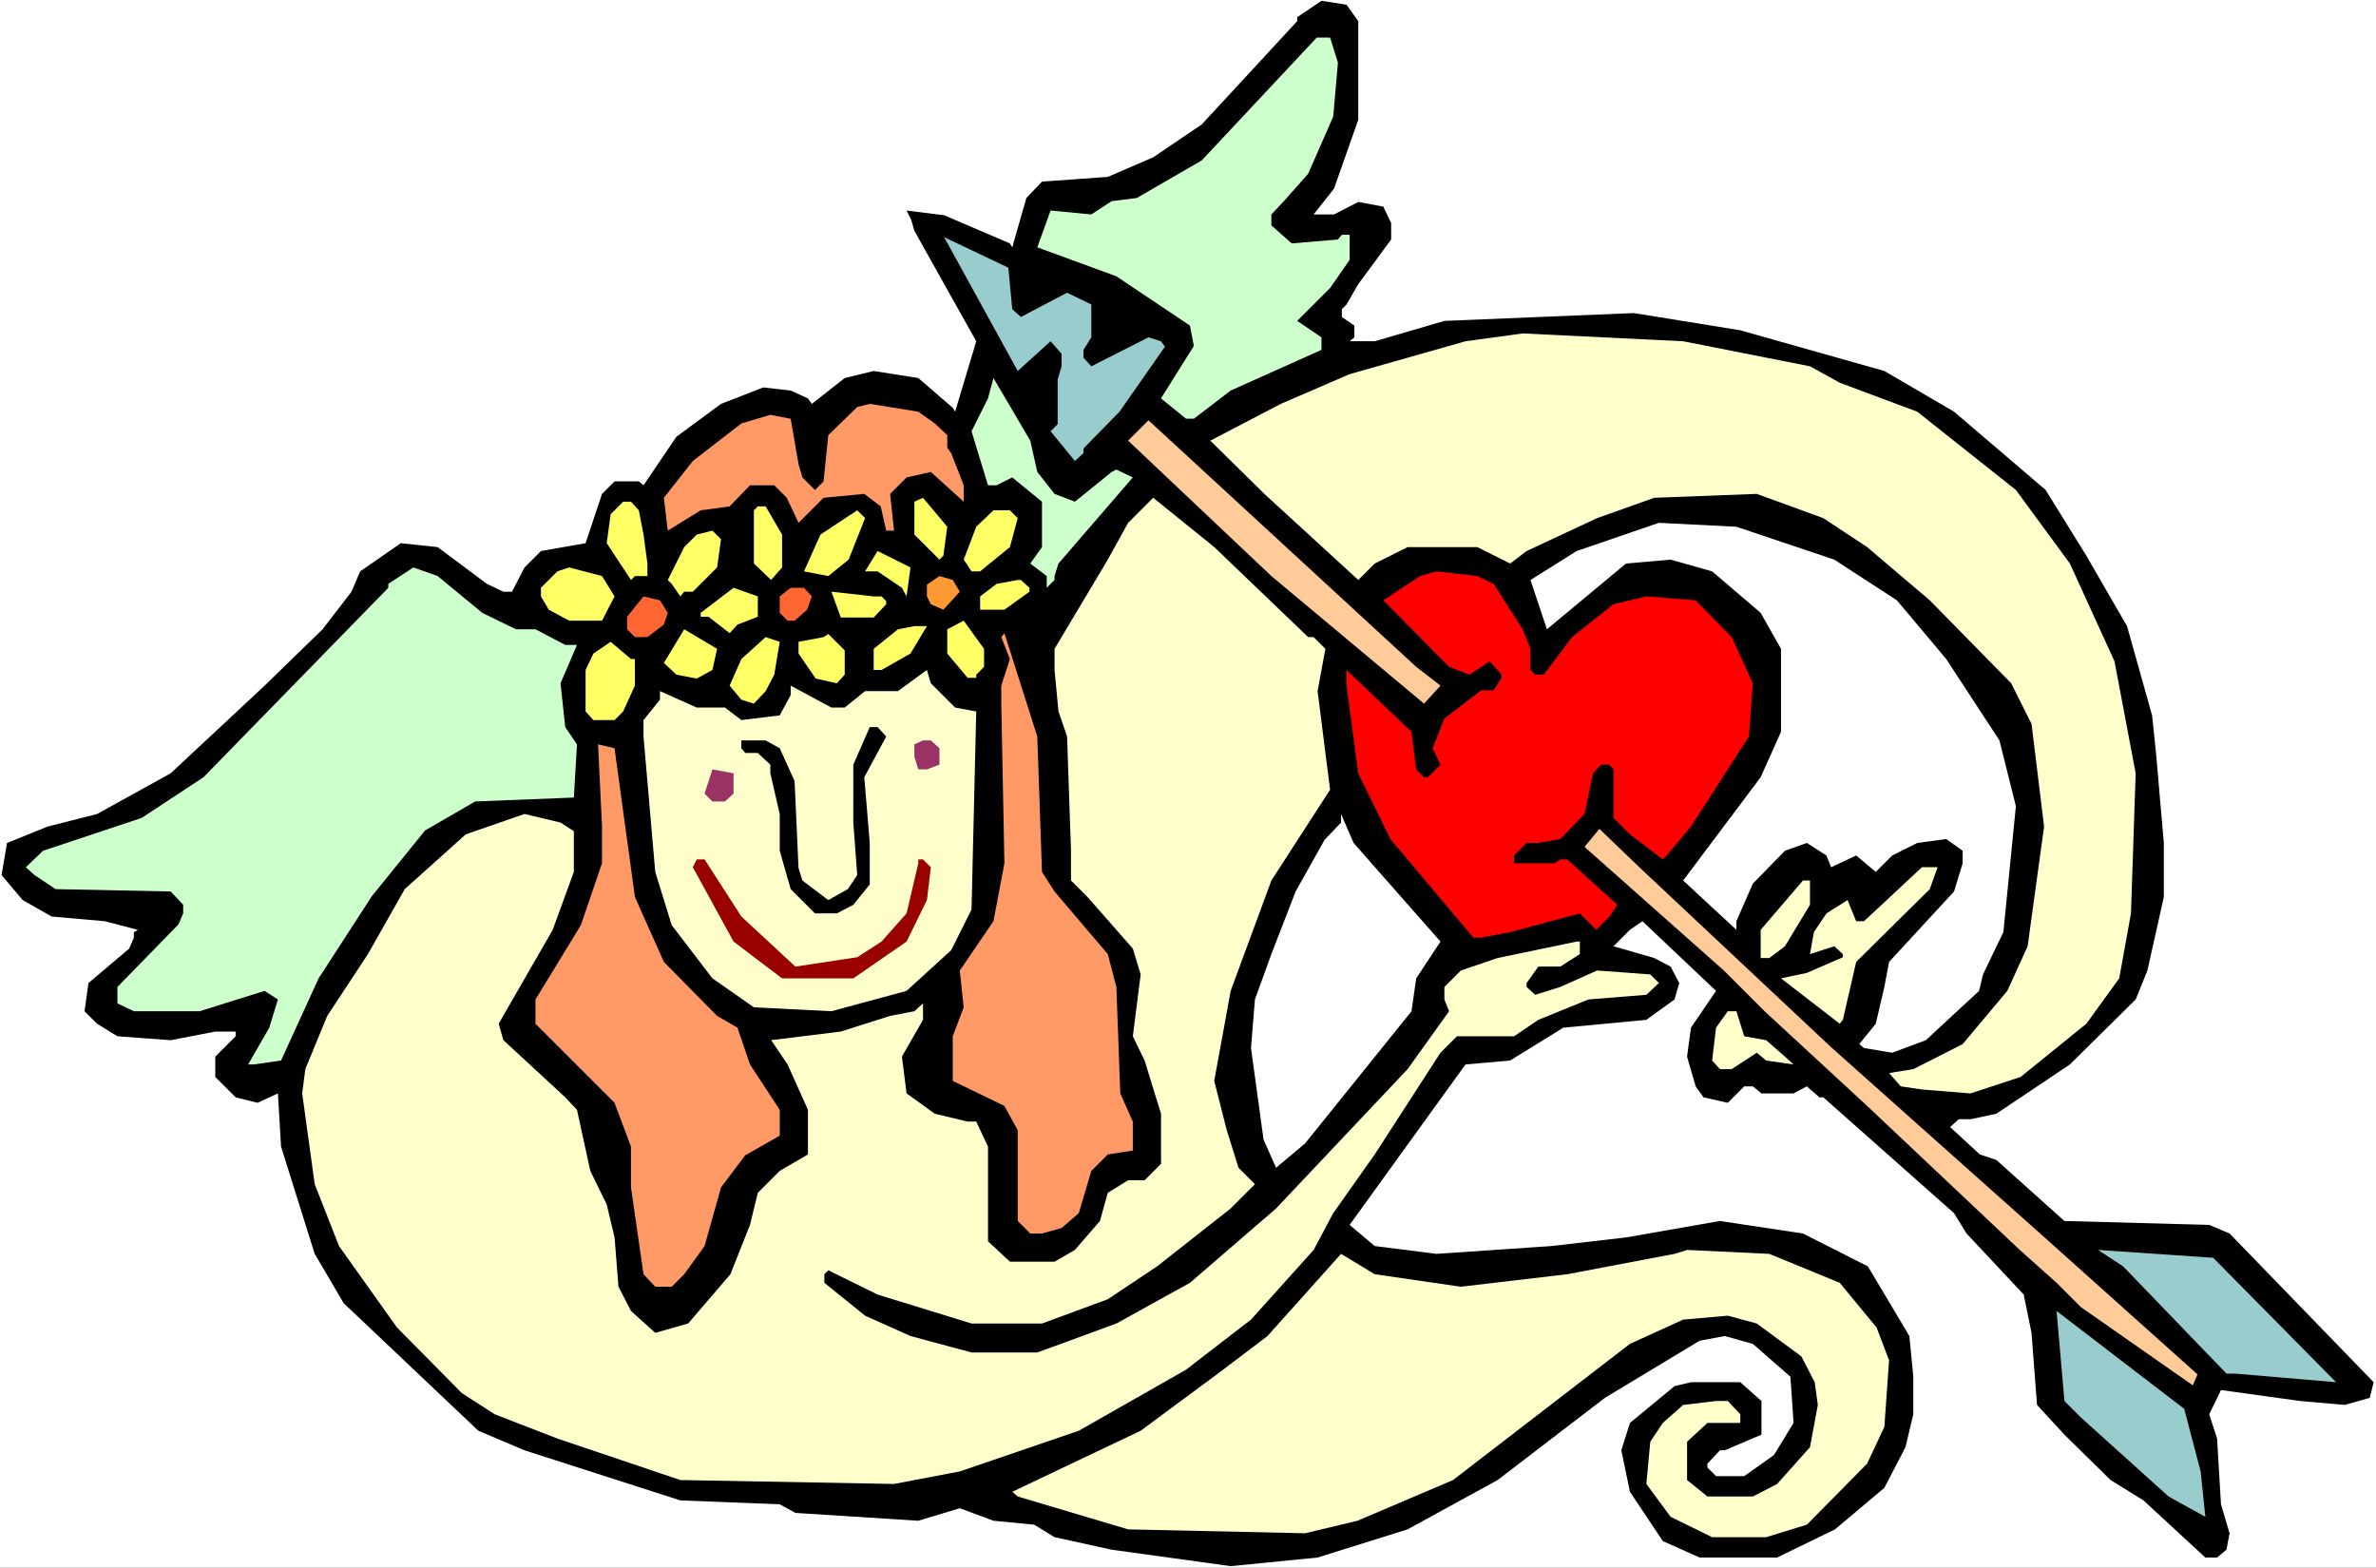 <?xml version="1.0" encoding="UTF-8" standalone="no"?>
<svg
   version="1.0"
   width="129.766mm"
   height="85.63mm"
   id="svg47"
   sodipodi:docname="Cupid 42.wmf"
   xmlns:inkscape="http://www.inkscape.org/namespaces/inkscape"
   xmlns:sodipodi="http://sodipodi.sourceforge.net/DTD/sodipodi-0.dtd"
   xmlns="http://www.w3.org/2000/svg"
   xmlns:svg="http://www.w3.org/2000/svg">
  <rect width="100%" height="100%" fill="#333333" stroke="none"/>
  <sodipodi:namedview
     id="namedview47"
     pagecolor="#ffffff"
     bordercolor="#000000"
     borderopacity="0.25"
     inkscape:showpageshadow="2"
     inkscape:pageopacity="0.0"
     inkscape:pagecheckerboard="0"
     inkscape:deskcolor="#d1d1d1"
     inkscape:document-units="mm" />
  <defs
     id="defs1">
    <pattern
       id="WMFhbasepattern"
       patternUnits="userSpaceOnUse"
       width="6"
       height="6"
       x="0"
       y="0" />
  </defs>
  <path
     style="fill:#ffffff;fill-opacity:1;fill-rule:evenodd;stroke:none"
     d="M 0,323.64 H 490.455 V 0 H 0 Z"
     id="path1" />
  <path
     style="fill:#000000;fill-opacity:1;fill-rule:evenodd;stroke:none"
     d="M 280.376,4.363 V 24.721 l -5.01,14.219 -4.202,5.332 h 4.202 l 5.01,-2.585 5.171,0.969 1.616,3.393 v 3.393 l -6.787,9.21 -2.424,4.201 -0.97,0.969 v 1.616 l 2.586,1.777 v 2.424 l -0.97,0.808 h 5.171 l 14.382,-4.201 39.107,-1.616 21.978,3.555 29.734,8.402 14.382,8.402 18.907,16.158 8.403,13.573 8.403,14.542 5.171,18.42 0.808,7.756 1.616,18.581 v 11.149 l -3.394,15.188 -2.424,5.978 -13.574,13.411 -15.19,10.179 -5.333,1.131 h -2.424 l -1.778,1.616 6.141,5.655 3.394,1.131 14.059,12.603 29.896,0.808 4.202,1.777 29.734,30.7 -0.808,3.232 -5.171,1.454 -9.211,-0.808 -16.322,-2.262 -2.424,5.009 1.616,5.009 0.808,13.573 1.778,5.978 -0.646,3.393 -1.939,1.616 h -2.424 l -12.766,-11.795 -6.787,-4.201 -9.534,-9.372 -5.656,-6.14 -1.131,-14.865 -1.616,-7.917 -11.797,-12.603 -2.586,-4.201 -26.987,-23.914 h -0.808 l -2.586,-2.262 -2.747,1.454 h -6.626 l -1.778,-1.454 h -1.778 l -3.394,3.393 -5.01,-1.131 -1.616,-2.262 -1.778,-6.14 0.808,-5.978 5.171,-7.594 -15.19,-14.38 -2.586,1.777 -3.394,3.393 8.403,2.424 3.394,1.777 1.778,3.393 -0.97,3.393 -5.818,4.201 -17.13,1.616 -10.989,6.786 -9.211,0.808 -23.917,33.123 5.171,4.363 12.766,1.616 23.755,-1.616 15.352,-1.777 19.392,-3.393 17.13,2.585 13.413,6.786 8.565,14.38 0.808,8.402 v 7.756 l -1.616,6.786 -4.363,8.402 -10.181,8.564 -11.958,5.817 H 350.833 l -7.595,-3.393 -6.787,-10.179 -1.778,-8.564 1.778,-5.655 9.211,-7.594 3.394,-0.808 h 10.181 l 4.363,3.878 v 6.948 l -7.595,3.232 h -0.97 l -2.586,2.747 v 0.808 l 1.778,1.777 h 5.818 l 6.141,-4.363 4.04,-6.625 -0.646,-9.533 -7.757,-6.786 -5.818,-1.616 -5.171,0.969 -19.554,11.795 -22.139,16.966 -18.584,10.179 -18.584,5.817 -17.938,1.777 -24.563,-3.393 -11.797,-2.585 -4.202,-2.585 -8.403,-0.808 -6.949,-2.585 -8.565,2.585 -25.371,-1.616 -3.232,-1.777 -20.523,-0.808 -32.158,-10.341 -9.534,-4.039 -27.795,-26.337 -5.979,-10.179 -6.949,-22.136 -0.646,-10.987 -4.202,1.939 -4.525,-1.131 -4.202,-4.201 v -4.201 l 4.202,-4.201 v -0.969 H 44.44 l -9.211,1.777 -10.989,-0.808 -4.202,-2.585 -2.586,-2.585 0.808,-5.817 8.403,-7.109 0.97,-2.262 v -1.131 l 0.808,-0.485 -6.787,-1.777 -10.989,-0.969 -5.979,-3.393 -4.363,-5.17 1.131,-6.625 8.403,-3.393 10.181,-2.585 15.19,-8.402 19.392,-18.097 11.958,-11.634 5.979,-7.756 1.778,-4.201 8.403,-5.817 7.595,0.808 10.181,7.594 3.394,1.616 h 1.778 l 2.586,-5.009 3.394,-3.393 9.211,-1.616 3.394,-10.179 2.586,-2.585 h 5.01 l 0.97,0.808 6.787,-10.018 9.211,-6.786 8.726,-3.393 5.656,0.646 3.555,1.616 0.808,1.131 6.787,-5.332 5.979,-1.454 9.211,1.454 7.11,6.14 0.485,0.808 4.363,-14.542 -12.766,-22.782 -0.646,-2.262 -0.97,-1.939 7.757,0.969 13.574,5.817 0.485,0.808 2.909,-10.179 3.232,-3.393 13.574,-0.969 9.373,-4.039 10.019,-6.786 L 267.771,4.363 V 3.555 l 5.01,-3.393 5.171,0.808 z"
     id="path2" />
  <path
     style="fill:#ccffcc;fill-opacity:1;fill-rule:evenodd;stroke:none"
     d="m 276.174,12.926 -0.97,11.149 -5.171,11.795 -5.01,5.655 -2.586,2.747 v 2.262 l 4.202,3.716 9.534,-0.808 0.808,-0.969 h 1.616 v 5.17 l -4.04,5.817 -6.787,6.786 5.01,3.393 v 2.585 l -18.746,8.402 -7.595,5.817 h -1.616 l -5.171,-4.201 6.787,-10.826 -0.808,-4.201 -15.19,-10.179 -16.322,-5.978 2.747,-7.594 8.403,0.808 4.202,-2.747 5.171,-0.646 13.413,-7.756 23.755,-25.368 h 2.747 z"
     id="path3" />
  <path
     style="fill:#99cccc;fill-opacity:1;fill-rule:evenodd;stroke:none"
     d="m 208.949,63.823 1.778,1.616 9.534,-5.009 5.01,2.424 v 6.786 l -1.616,2.585 v 1.616 l 1.616,1.777 11.797,-5.978 2.586,0.808 0.808,1.131 -9.373,13.411 -7.434,7.594 v 0.969 l -1.778,1.616 -5.01,-6.14 1.454,-1.454 V 78.365 l 0.808,-2.747 v -2.585 l -2.262,-2.585 -6.787,6.14 -15.19,-27.63 13.251,6.302 z"
     id="path4" />
  <path
     style="fill:#ffffcc;fill-opacity:1;fill-rule:evenodd;stroke:none"
     d="m 373.619,75.618 6.141,3.393 15.998,5.978 20.362,16.158 11.15,15.188 9.211,20.197 4.363,23.106 -0.97,28.922 -2.424,13.411 -6.787,9.372 -13.574,10.987 -10.342,3.393 -10.019,-0.808 -4.363,-0.646 -2.424,-2.747 5.01,-0.808 10.181,-5.17 9.211,-10.987 4.202,-9.21 3.394,-24.721 -2.586,-21.167 -4.202,-8.402 -16.806,-17.127 -12.928,-10.987 -9.05,-5.978 -13.736,-5.009 -21.17,0.808 -11.797,4.201 -14.544,6.786 -3.394,2.585 -6.787,-3.393 h -14.382 l -6.787,3.393 -3.394,3.393 -19.392,-17.774 -11.15,-10.987 14.544,-7.594 14.221,-6.14 23.917,-6.786 11.797,-1.616 33.128,1.616 z"
     id="path5" />
  <path
     style="fill:#ccffcc;fill-opacity:1;fill-rule:evenodd;stroke:none"
     d="m 214.12,97.431 3.555,4.524 4.202,1.616 7.595,-6.14 0.97,-0.485 3.394,1.616 -15.352,17.774 -0.808,2.585 v 0.808 l -1.616,1.616 v -2.424 l -3.394,-2.585 2.424,-3.393 v -9.372 l -6.141,-5.009 -3.232,1.616 h -1.778 l -3.394,-11.149 3.394,-6.786 1.131,-4.201 7.595,12.926 z"
     id="path6" />
  <path
     style="fill:#ff9966;fill-opacity:1;fill-rule:evenodd;stroke:none"
     d="m 192.95,87.414 2.586,2.424 v 2.585 l 0.808,1.131 2.586,6.625 v 3.393 l -6.787,-6.14 -5.01,1.131 -3.394,3.393 0.808,7.594 h -1.616 l -1.131,-5.009 -3.394,-2.585 -8.403,0.808 -5.171,5.17 -2.424,-5.17 -2.586,-2.585 h -5.01 l -4.202,4.363 -5.979,0.808 -6.787,4.201 -0.808,-6.786 5.979,-7.594 10.019,-7.756 5.979,-1.777 4.202,0.808 1.616,9.372 0.808,2.747 2.586,2.585 1.778,-1.777 0.97,-9.533 5.979,-5.817 2.586,-0.646 10.019,1.616 z"
     id="path7" />
  <path
     style="fill:#ffcc99;fill-opacity:1;fill-rule:evenodd;stroke:none"
     d="m 297.344,141.542 -3.394,3.716 -31.512,-26.337 -29.573,-27.953 4.202,-4.201 55.267,50.897 z"
     id="path8" />
  <path
     style="fill:#ffff66;fill-opacity:1;fill-rule:evenodd;stroke:none"
     d="m 194.728,114.72 -0.808,0.808 -5.171,-5.17 v -6.786 l 1.778,-0.808 5.01,5.978 z"
     id="path9" />
  <path
     style="fill:#ffffcc;fill-opacity:1;fill-rule:evenodd;stroke:none"
     d="m 270.033,131.524 h 1.131 l 2.424,2.424 -1.616,8.725 2.586,20.359 -12.12,18.743 -8.403,22.782 -3.394,18.581 2.586,10.179 2.424,7.756 3.394,3.393 -5.01,5.009 -15.19,11.957 -10.181,6.786 -13.574,5.009 h -14.544 l -19.392,-5.978 -10.181,-5.009 -0.808,0.808 v 1.777 l 8.403,6.786 9.373,4.201 12.605,3.393 h 13.574 l 16.322,-5.978 15.19,-8.402 17.776,-15.35 27.149,-28.761 8.565,-11.957 -0.97,-2.424 v -2.585 l 3.394,-3.393 7.595,-2.585 16.322,-3.393 h 0.646 v 2.585 l -4.04,2.585 h -4.525 l -2.424,3.393 v 0.808 l 1.778,1.616 5.171,-1.616 7.595,-3.393 10.989,0.808 1.778,1.777 -2.586,2.424 -11.958,0.969 -10.342,4.201 -5.01,3.393 h -11.797 l -3.394,3.393 -13.574,21.005 -8.565,12.118 -4.04,7.594 -12.928,14.38 -13.413,10.341 -22.139,12.603 -24.563,8.402 -13.574,2.585 -44.117,-0.808 -25.371,-8.564 -12.928,-5.009 -6.787,-4.363 -13.413,-13.573 -11.958,-16.804 -5.01,-12.765 -2.586,-18.743 0.646,-5.009 4.525,-10.987 8.403,-12.765 7.595,-13.411 12.605,-11.31 12.12,-4.201 7.434,1.777 2.747,1.777 v 8.402 l -4.363,11.957 -11.15,19.389 0.97,3.393 12.766,11.795 2.424,2.585 2.747,12.603 3.394,6.948 1.616,6.786 0.808,10.179 2.586,5.009 5.01,4.524 6.787,-1.939 8.726,-10.179 4.04,-10.179 1.616,-6.625 4.525,-4.524 5.818,-3.393 v -9.21 l -4.202,-9.372 -3.394,-5.009 14.382,-1.777 10.181,-3.232 5.01,-0.969 1.778,-1.616 v 3.393 l -4.363,7.594 0.97,7.594 5.818,4.201 6.787,1.616 h 1.778 l 2.424,5.17 v 19.551 l 4.525,4.201 h 9.211 l 4.202,-2.424 5.171,-5.978 1.616,-5.817 4.202,-2.585 h 3.394 l 3.394,-3.393 v -10.341 l -3.394,-10.987 -2.424,-5.009 1.616,-12.765 -1.616,-5.332 -9.373,-10.664 -3.394,-3.393 v -6.14 l -0.808,-23.59 -1.778,-5.17 -0.808,-8.564 v -4.363 l 10.989,-18.42 4.202,-7.594 5.171,-5.17 12.605,10.179 z"
     id="path10" />
  <path
     style="fill:#ffff66;fill-opacity:1;fill-rule:evenodd;stroke:none"
     d="m 131.865,105.349 0.97,5.009 0.808,5.978 v 2.585 h -2.586 l -0.808,0.808 -5.01,-7.594 0.808,-5.978 2.586,-2.585 h 1.616 z"
     id="path11" />
  <path
     style="fill:#ffff66;fill-opacity:1;fill-rule:evenodd;stroke:none"
     d="m 161.438,110.358 v 6.786 l -2.262,2.585 -3.555,-3.393 v -10.987 l 0.808,-0.808 h 1.616 z"
     id="path12" />
  <path
     style="fill:#ffff66;fill-opacity:1;fill-rule:evenodd;stroke:none"
     d="m 175.174,115.528 -4.202,3.393 -5.01,-0.969 3.394,-7.594 7.595,-5.009 1.616,1.616 z"
     id="path13" />
  <path
     style="fill:#ffff66;fill-opacity:1;fill-rule:evenodd;stroke:none"
     d="m 210.08,106.965 -1.616,5.978 -6.141,5.009 h -1.778 l -1.616,-2.424 2.586,-6.786 3.555,-3.393 h 3.394 z"
     id="path14" />
  <path
     style="fill:#ffffff;fill-opacity:1;fill-rule:evenodd;stroke:none"
     d="m 378.628,115.528 12.928,8.402 10.181,12.118 10.989,16.804 3.394,13.573 -2.586,26.014 -4.202,8.725 -0.808,3.393 -10.989,10.179 -6.949,2.585 -5.818,-0.969 -0.97,-0.808 3.394,-4.201 1.778,-7.594 0.97,-5.17 13.413,-14.542 1.778,-5.817 v -2.585 l -3.394,-2.424 -5.979,0.808 -5.171,2.585 -3.394,3.393 -4.04,-3.393 -5.171,2.424 -0.97,-2.424 -4.04,-2.585 -4.525,1.616 -6.626,6.786 -3.394,7.756 v 1.777 l -10.989,-10.179 15.998,-21.328 4.202,-9.372 v -17.127 l -4.202,-7.433 -10.019,-8.564 -8.565,-2.424 -9.211,0.808 -16.322,13.573 -3.394,-10.179 9.534,-5.978 16.968,-5.817 15.998,0.808 z"
     id="path15" />
  <path
     style="fill:#ffff66;fill-opacity:1;fill-rule:evenodd;stroke:none"
     d="m 148.025,117.144 -5.01,5.009 h -1.778 l -0.808,0.969 -1.778,-2.585 -0.808,-0.808 3.394,-6.786 2.586,-2.585 3.232,-0.808 1.778,1.777 z"
     id="path16" />
  <path
     style="fill:#ffff66;fill-opacity:1;fill-rule:evenodd;stroke:none"
     d="m 187.133,123.122 -0.97,-1.777 -5.01,-3.393 h -2.586 l 2.586,-4.201 6.787,3.393 z"
     id="path17" />
  <path
     style="fill:#ccffcc;fill-opacity:1;fill-rule:evenodd;stroke:none"
     d="m 99.545,126.515 6.949,3.393 h 4.04 l 6.141,3.232 h 2.424 l -3.394,7.917 0.97,9.048 2.424,3.555 -0.646,10.987 -20.362,0.808 -10.342,5.978 -10.989,13.573 -10.989,16.966 -7.757,16.966 -5.656,0.808 h -1.131 l 4.363,-7.594 1.778,-5.817 -2.747,-1.777 -13.413,4.201 H 27.634 l -3.394,-1.616 v -3.393 l 12.605,-12.926 0.97,-2.262 v -1.777 l -2.586,-2.747 -23.755,-0.485 -4.363,-2.908 -1.778,-1.616 3.555,-3.393 20.362,-6.786 12.766,-8.402 38.138,-39.102 v -0.808 l 5.171,-3.393 5.01,1.777 z"
     id="path18" />
  <path
     style="fill:#ffff66;fill-opacity:1;fill-rule:evenodd;stroke:none"
     d="m 126.856,123.122 -2.586,5.009 h -6.787 l -4.202,-2.262 -1.616,-2.747 v -1.777 l 3.394,-3.393 2.424,-0.808 6.787,1.777 z"
     id="path19" />
  <path
     style="fill:#ff0000;fill-opacity:1;fill-rule:evenodd;stroke:none"
     d="m 308.332,120.537 5.979,9.372 1.616,4.039 v 4.363 l 0.97,0.969 h 1.778 l 5.818,-7.756 8.565,-6.786 6.787,-1.616 10.181,0.808 7.434,7.594 4.363,9.533 -0.808,10.987 -11.958,18.581 -5.01,5.978 -0.808,0.808 -6.787,-5.17 -3.394,-3.393 v -10.018 l -0.808,-0.969 h -1.778 l -1.616,1.777 -1.778,8.402 -5.01,5.17 -4.525,0.808 h -2.424 l -2.586,2.585 v 1.616 h 8.403 l 1.131,-0.808 h 1.454 l 10.342,9.372 -1.616,2.424 -2.747,2.747 -3.394,-3.393 -14.382,3.878 -5.979,1.131 h -1.616 l -17.13,-20.359 -6.626,-13.573 -2.424,-18.097 v -3.232 l 13.413,12.765 0.97,7.756 1.616,1.616 h 0.808 l 2.586,-2.585 -1.616,-3.393 2.424,-6.14 7.595,-5.817 h 2.586 l 1.616,-2.585 v -0.646 l -2.424,-2.747 -4.202,2.747 -4.202,-1.616 -13.574,-13.734 7.595,-5.009 3.394,-0.969 8.403,0.969 z"
     id="path20" />
  <path
     style="fill:#ff9932;fill-opacity:1;fill-rule:evenodd;stroke:none"
     d="m 198.121,122.153 -3.394,3.716 -2.586,-1.131 -0.808,-1.616 v -2.424 l 2.586,-1.777 2.747,0.808 z"
     id="path21" />
  <path
     style="fill:#ffff66;fill-opacity:1;fill-rule:evenodd;stroke:none"
     d="m 212.504,121.345 v 0.808 l -5.171,3.716 h -5.01 v -2.747 l 3.394,-2.585 4.363,-0.808 h 0.646 z"
     id="path22" />
  <path
     style="fill:#ffff66;fill-opacity:1;fill-rule:evenodd;stroke:none"
     d="m 156.429,127.323 -4.202,1.616 -1.616,1.777 -4.363,-3.393 h -1.616 v -0.808 l 6.787,-5.17 5.01,1.777 z"
     id="path23" />
  <path
     style="fill:#ff6632;fill-opacity:1;fill-rule:evenodd;stroke:none"
     d="m 167.579,123.122 -0.97,2.747 -2.586,2.262 h -1.454 l -1.616,-1.616 v -3.393 l 2.262,-1.777 h 2.747 z"
     id="path24" />
  <path
     style="fill:#ffff66;fill-opacity:1;fill-rule:evenodd;stroke:none"
     d="m 181.961,123.122 0.97,0.969 v 0.646 l -2.586,2.747 h -6.787 l -1.939,-5.332 8.726,0.969 z"
     id="path25" />
  <path
     style="fill:#ff6632;fill-opacity:1;fill-rule:evenodd;stroke:none"
     d="m 137.845,126.515 -0.808,2.424 -3.394,2.585 h -2.586 l -1.616,-1.616 v -2.585 l 3.394,-4.201 3.394,0.808 z"
     id="path26" />
  <path
     style="fill:#ffff66;fill-opacity:1;fill-rule:evenodd;stroke:none"
     d="m 203.131,137.664 -1.616,1.616 v 0.646 h -1.778 l -4.202,-5.009 v -5.009 l 3.394,-1.777 4.202,5.817 z"
     id="path27" />
  <path
     style="fill:#ffff66;fill-opacity:1;fill-rule:evenodd;stroke:none"
     d="m 187.941,134.917 -5.979,3.393 h -1.616 v -4.363 l 5.01,-4.039 3.394,-0.646 h 2.586 z"
     id="path28" />
  <path
     style="fill:#ffff66;fill-opacity:1;fill-rule:evenodd;stroke:none"
     d="m 147.056,138.311 -3.232,1.777 -4.202,-0.808 -2.586,-2.424 4.202,-6.948 6.787,4.039 z"
     id="path29" />
  <path
     style="fill:#ffff66;fill-opacity:1;fill-rule:evenodd;stroke:none"
     d="m 174.366,139.28 -1.616,1.777 -4.363,-0.969 -3.555,-5.17 v -2.424 l 5.171,-0.969 0.97,-0.646 3.394,3.393 z"
     id="path30" />
  <path
     style="fill:#ff9966;fill-opacity:1;fill-rule:evenodd;stroke:none"
     d="m 215.089,179.998 2.586,4.039 10.989,12.926 1.778,6.786 0.808,21.975 2.586,5.817 v 5.978 l -5.171,0.808 -3.394,3.393 -2.586,8.725 -3.555,3.07 -4.04,1.131 h -2.424 l -2.586,-2.585 v -18.743 l -2.747,-5.009 -10.666,-5.17 v -9.21 l 2.262,-5.978 -0.808,-7.594 6.949,-10.179 2.262,-11.957 -0.646,-32.962 v -3.716 l 1.778,-5.494 -1.778,-4.524 0.646,-0.808 6.787,21.328 z"
     id="path31" />
  <path
     style="fill:#ffff66;fill-opacity:1;fill-rule:evenodd;stroke:none"
     d="m 159.822,139.28 -1.778,3.393 -2.424,2.585 -2.586,-0.808 -2.424,-2.908 2.424,-5.494 5.01,-4.524 2.909,0.969 z"
     id="path32" />
  <path
     style="fill:#ffff66;fill-opacity:1;fill-rule:evenodd;stroke:none"
     d="m 131.057,136.049 v 5.494 l -2.424,5.332 -1.778,1.777 h -4.363 l -1.616,-1.777 v -8.564 l 1.616,-3.393 3.555,-2.424 4.202,3.555 z"
     id="path33" />
  <path
     style="fill:#ffffcc;fill-opacity:1;fill-rule:evenodd;stroke:none"
     d="m 197.152,146.066 4.363,0.808 -0.97,40.879 -4.202,8.402 -9.211,8.402 -15.514,4.201 -15.998,-0.808 -8.565,-5.978 -8.403,-10.987 -3.394,-10.987 -2.424,-27.953 v -3.393 l 3.394,-4.201 v -1.777 l 7.595,3.393 h 5.818 l 3.394,2.585 7.918,-0.969 2.262,-4.201 v -1.939 l 8.403,4.524 h 2.747 l 4.202,-3.393 h 6.787 l 5.979,-4.363 0.808,2.747 z"
     id="path34" />
  <path
     style="fill:#000000;fill-opacity:1;fill-rule:evenodd;stroke:none"
     d="m 182.931,152.045 -4.525,8.402 1.131,13.573 v 8.564 l -3.394,4.201 -3.394,1.777 h -4.525 l -5.01,-5.009 -2.262,-7.917 v -7.594 l -1.939,-8.402 v -1.777 l -2.586,-2.424 h -2.586 l -0.808,-0.969 v -1.616 h 5.01 l 2.909,1.616 3.07,6.786 0.808,17.935 0.808,2.585 5.333,4.039 4.04,-2.262 1.939,-2.908 -0.808,-10.826 v -11.957 l 3.394,-7.756 h 1.616 z"
     id="path35" />
  <path
     style="fill:#993265;fill-opacity:1;fill-rule:evenodd;stroke:none"
     d="m 193.92,154.468 v 3.393 l -2.586,0.969 h -1.778 l -0.808,-2.585 v -2.585 l 1.778,-0.808 h 1.616 z"
     id="path36" />
  <path
     style="fill:#ff9966;fill-opacity:1;fill-rule:evenodd;stroke:none"
     d="m 131.057,185.168 5.979,13.411 10.989,11.149 4.202,2.424 2.586,7.594 6.141,9.372 v 5.332 l -7.11,4.039 -5.01,6.625 -3.394,12.118 -4.202,5.817 -2.586,2.585 h -3.394 l -2.424,-2.585 -2.586,-17.935 v -8.402 l -3.394,-9.048 -16.322,-16.319 v -5.009 l 9.373,-15.35 4.363,-12.765 v -7.594 l -0.808,-16.966 3.394,0.808 z"
     id="path37" />
  <path
     style="fill:#993265;fill-opacity:1;fill-rule:evenodd;stroke:none"
     d="m 151.419,163.84 -1.778,1.616 h -2.586 l -1.616,-1.616 1.616,-5.009 4.363,0.808 z"
     id="path38" />
  <path
     style="fill:#ffffff;fill-opacity:1;fill-rule:evenodd;stroke:none"
     d="m 297.344,194.378 -5.01,7.594 -0.97,6.786 -21.978,27.307 -5.979,5.009 -2.586,-5.817 -2.586,-18.905 0.808,-10.018 3.394,-9.372 5.01,-12.926 5.979,-10.664 3.394,-3.555 v -1.777 l 2.586,5.978 z"
     id="path39" />
  <path
     style="fill:#ffcc99;fill-opacity:1;fill-rule:evenodd;stroke:none"
     d="m 377.982,216.191 43.147,38.456 32.482,29.084 -0.97,2.262 -23.109,-16.158 -5.01,-5.009 -7.595,-6.786 -31.512,-29.73 -21.17,-19.551 -8.403,-8.402 -28.765,-25.529 3.07,-3.716 8.242,7.917 z"
     id="path40" />
  <path
     style="fill:#990000;fill-opacity:1;fill-rule:evenodd;stroke:none"
     d="m 153.035,189.208 11.15,10.341 12.766,-1.939 5.01,-3.232 5.171,-5.817 2.424,-10.341 v -0.808 h 0.97 l 1.616,1.616 -0.808,6.786 -4.202,8.564 -10.989,7.594 h -14.706 l -10.019,-7.594 -8.403,-15.35 0.808,-1.616 h 1.616 z"
     id="path41" />
  <path
     style="fill:#ffffcc;fill-opacity:1;fill-rule:evenodd;stroke:none"
     d="m 398.344,183.552 -15.19,15.027 -2.747,11.957 -0.646,0.808 -12.12,-9.372 5.333,-1.131 7.434,-3.232 v -0.646 l -1.778,-1.616 -5.01,1.616 0.808,-4.524 2.586,-3.878 4.363,-2.747 1.778,4.363 h 1.616 l 11.958,-11.149 h 3.232 z"
     id="path42" />
  <path
     style="fill:#ffffcc;fill-opacity:1;fill-rule:evenodd;stroke:none"
     d="m 373.619,186.784 -5.171,8.564 -3.232,2.424 h -1.778 v -5.817 l 8.726,-10.179 h 1.454 z"
     id="path43" />
  <path
     style="fill:#ffffcc;fill-opacity:1;fill-rule:evenodd;stroke:none"
     d="m 360.044,213.929 4.525,0.808 3.878,3.393 1.778,1.616 -5.656,-0.808 -1.939,-1.616 -5.171,3.393 h -2.424 l -1.616,-1.777 0.808,-6.786 2.424,-3.393 h 1.778 z"
     id="path44" />
  <path
     style="fill:#ffffcc;fill-opacity:1;fill-rule:evenodd;stroke:none"
     d="m 379.76,264.826 7.595,9.21 2.586,6.786 -0.97,13.734 -3.555,7.594 -12.443,12.603 -8.403,2.585 H 353.419 l -8.565,-4.201 -5.01,-6.786 0.808,-8.725 2.586,-3.878 4.202,-3.716 6.787,-0.808 h 2.424 l 2.586,2.747 v 1.777 h -6.787 l -4.202,3.878 v 7.917 l 4.202,3.393 h 9.373 l 5.01,-2.585 6.787,-7.594 1.616,-8.725 -0.646,-4.686 -2.747,-5.332 -9.211,-6.786 -5.979,-1.616 -9.211,0.808 -10.989,5.009 -36.522,28.115 -19.715,8.402 -10.827,2.585 -36.522,-0.808 -22.786,-6.786 -1.131,-0.969 26.502,-12.603 16.16,-11.957 10.019,-7.594 15.19,-16.966 6.949,4.201 17.776,2.585 21.978,-2.585 22.139,-4.201 2.586,-0.808 16.968,0.808 z"
     id="path45" />
  <path
     style="fill:#99cccc;fill-opacity:1;fill-rule:evenodd;stroke:none"
     d="m 482.214,285.346 -20.846,-1.777 h -1.778 l -21.331,-22.136 -5.171,-3.393 23.755,1.616 z"
     id="path46" />
  <path
     style="fill:#99cccc;fill-opacity:1;fill-rule:evenodd;stroke:none"
     d="m 454.257,303.766 0.97,9.372 -7.595,-4.201 -18.099,-16.319 -3.394,-3.393 -1.616,-18.581 26.341,20.197 z"
     id="path47" />
</svg>
